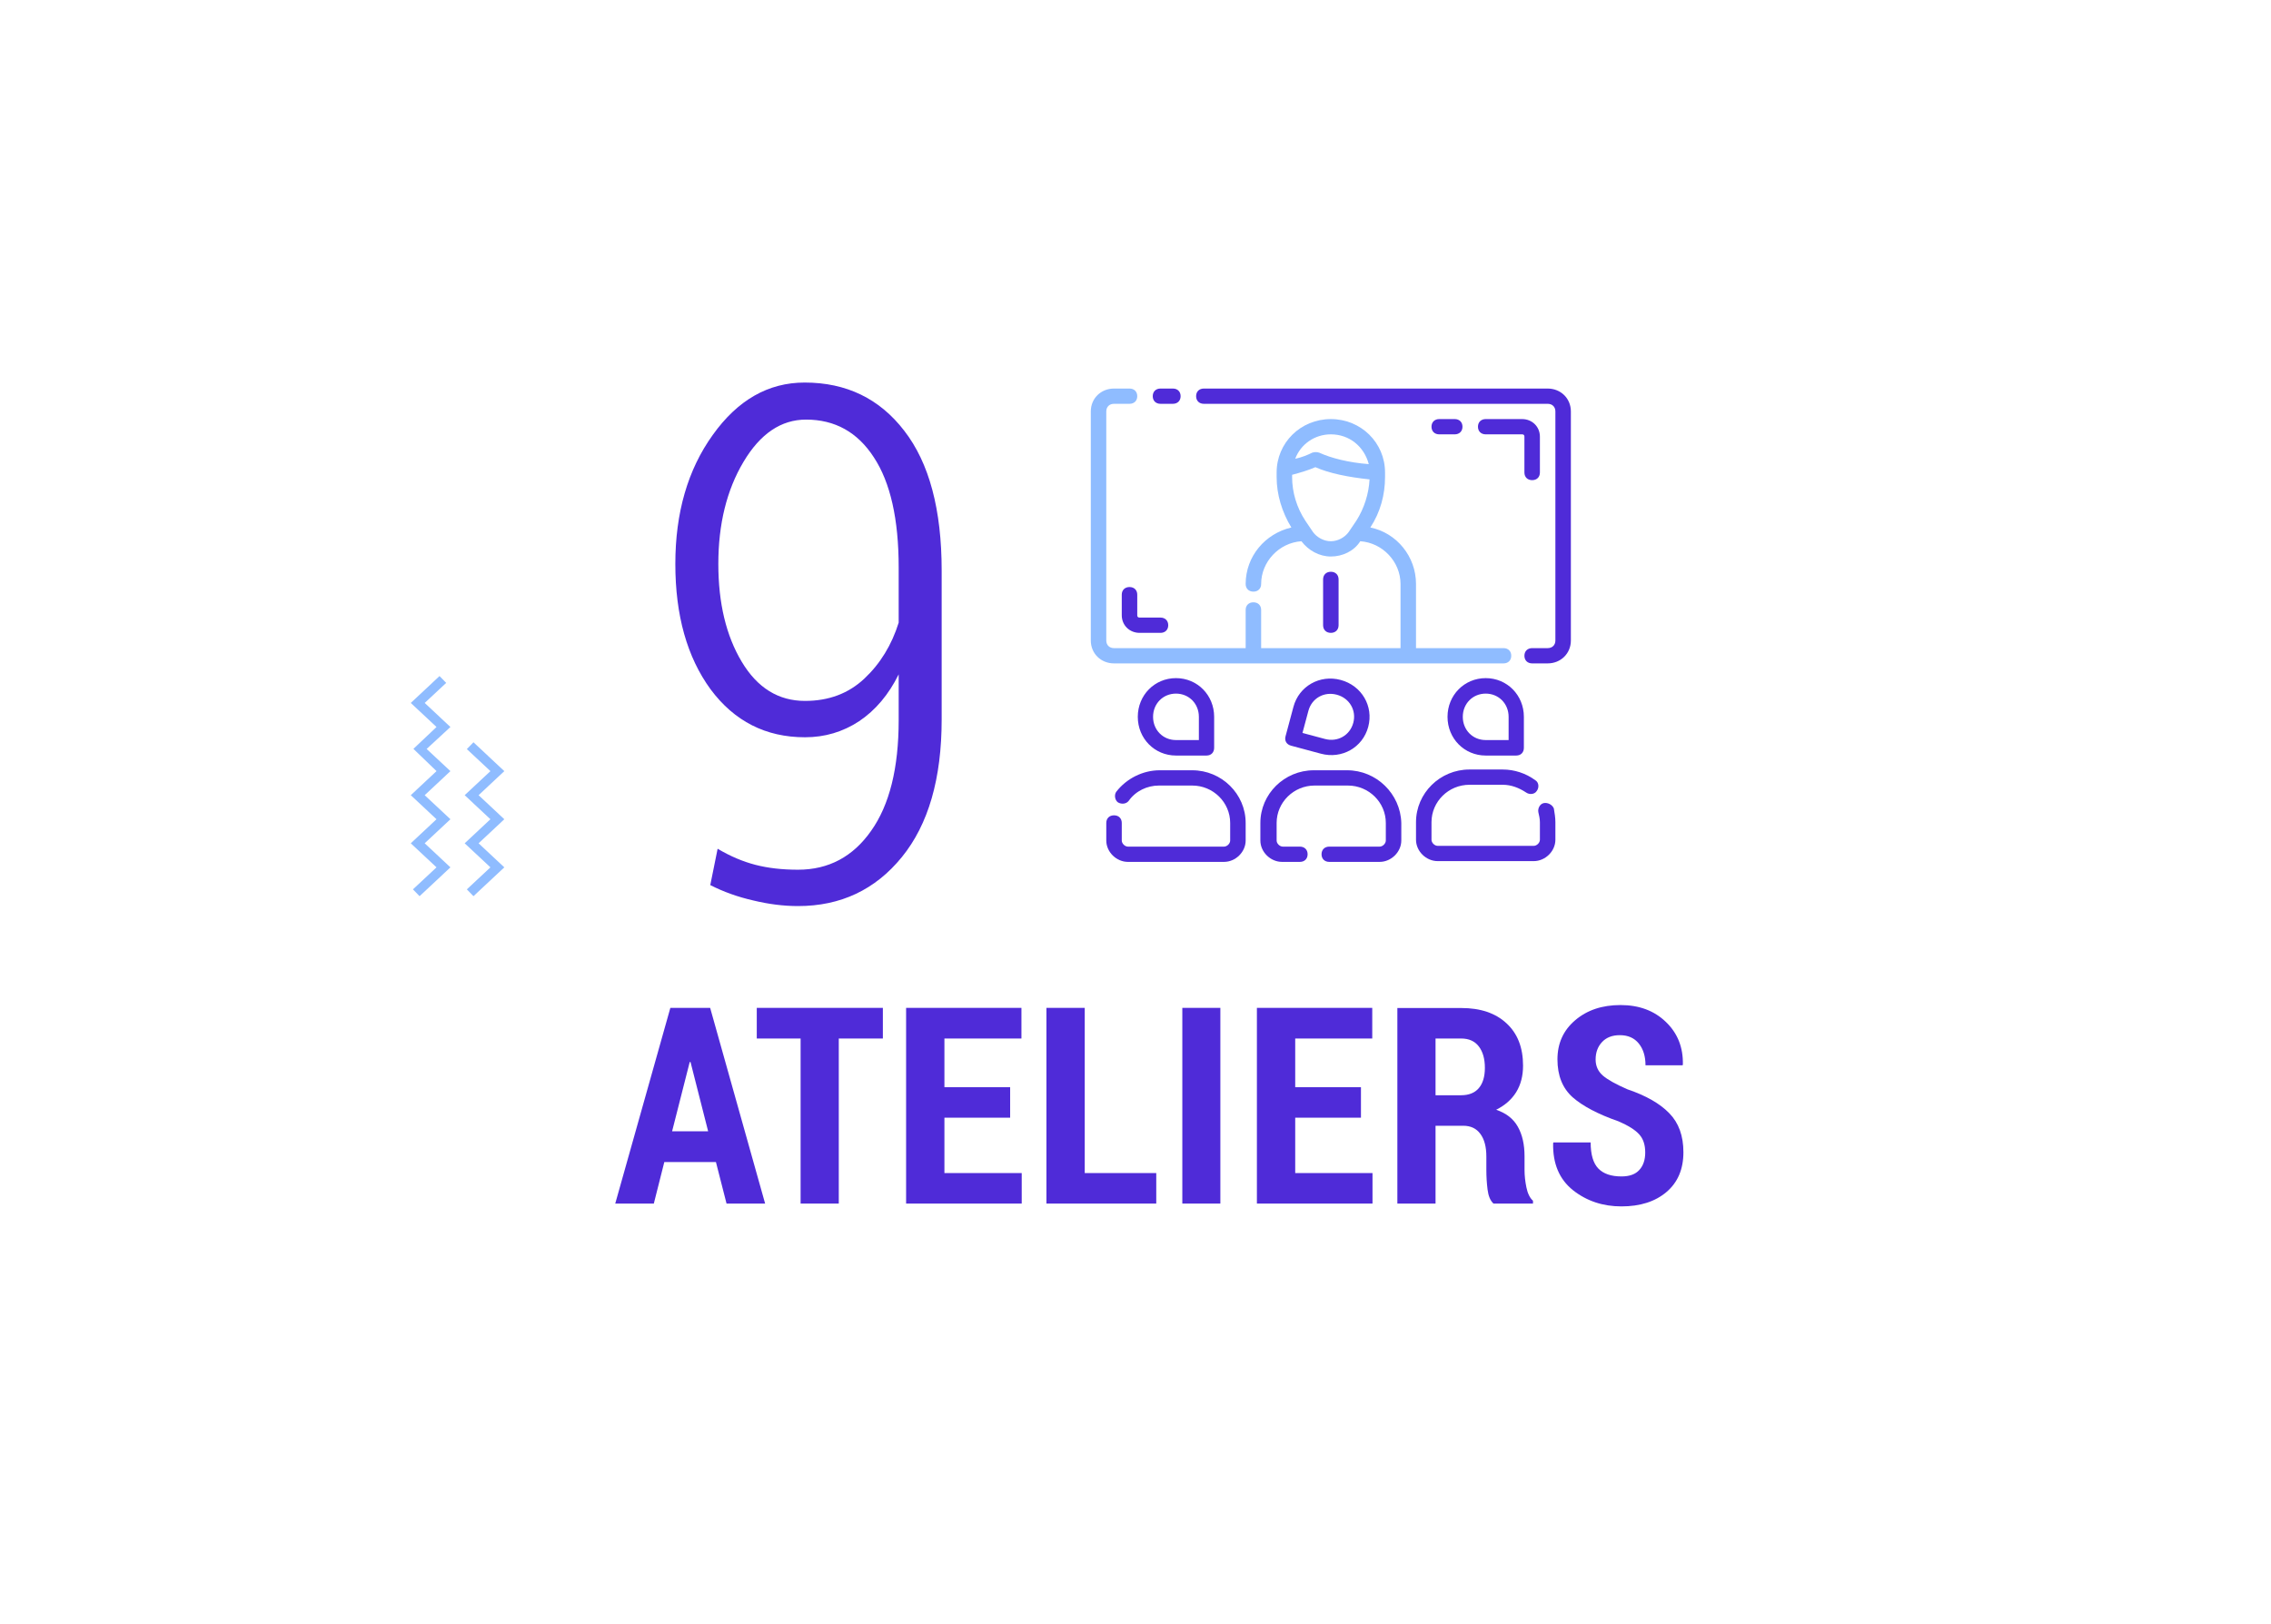 <svg width="193" height="138" viewBox="0 0 193 138" fill="none" xmlns="http://www.w3.org/2000/svg">
<g filter="url(#filter0_d_92_1894)">
<path d="M66.064 72.167C68.658 72.167 70.728 71.068 72.272 68.87C73.837 66.672 74.619 63.533 74.619 59.454V55.563C73.767 57.286 72.648 58.612 71.262 59.543C69.876 60.454 68.341 60.91 66.658 60.91C63.331 60.91 60.658 59.553 58.638 56.84C56.638 54.107 55.638 50.553 55.638 46.176C55.638 41.82 56.697 38.166 58.816 35.216C60.935 32.245 63.539 30.76 66.628 30.76C70.173 30.76 72.995 32.127 75.094 34.859C77.213 37.592 78.272 41.553 78.272 46.741V59.395C78.272 64.424 77.144 68.326 74.886 71.098C72.629 73.87 69.688 75.257 66.064 75.257C64.836 75.257 63.569 75.098 62.262 74.781C60.955 74.484 59.737 74.049 58.608 73.474L59.232 70.385C60.301 71.019 61.371 71.474 62.44 71.751C63.51 72.029 64.717 72.167 66.064 72.167ZM66.658 57.82C68.678 57.82 70.361 57.187 71.708 55.919C73.054 54.652 74.025 53.068 74.619 51.167V46.474C74.619 42.374 73.916 39.255 72.51 37.117C71.124 34.978 69.203 33.909 66.747 33.909C64.628 33.909 62.856 35.107 61.43 37.503C60.004 39.899 59.292 42.79 59.292 46.176C59.292 49.503 59.955 52.276 61.282 54.493C62.608 56.711 64.401 57.82 66.658 57.82Z" fill="#4F2BD8"/>
</g>
<g clip-path="url(#clip0_92_1894)">
<path d="M113.759 53.141V49.247C113.759 48.858 113.496 48.598 113.101 48.598C112.706 48.598 112.443 48.858 112.443 49.247V53.141C112.443 53.53 112.706 53.79 113.101 53.79C113.496 53.79 113.759 53.53 113.759 53.141Z" fill="#4F2BD8"/>
<path d="M98.624 34.322H99.676C100.071 34.322 100.334 34.063 100.334 33.674C100.334 33.284 100.071 33.025 99.676 33.025H98.624C98.229 33.025 97.966 33.284 97.966 33.674C97.966 34.063 98.229 34.322 98.624 34.322Z" fill="#4F2BD8"/>
<path d="M131.526 33.025H102.309C101.914 33.025 101.651 33.284 101.651 33.674C101.651 34.063 101.914 34.322 102.309 34.322H131.526C131.921 34.322 132.184 34.582 132.184 34.971V54.439C132.184 54.828 131.921 55.088 131.526 55.088H130.21C129.815 55.088 129.552 55.347 129.552 55.737C129.552 56.126 129.815 56.386 130.21 56.386H131.526C132.645 56.386 133.5 55.542 133.5 54.439V34.971C133.5 33.868 132.645 33.025 131.526 33.025Z" fill="#4F2BD8"/>
<path d="M127.775 56.386C128.17 56.386 128.433 56.126 128.433 55.737C128.433 55.347 128.17 55.088 127.775 55.088H120.339V49.637C120.339 47.301 118.694 45.289 116.457 44.835C117.312 43.537 117.707 42.044 117.707 40.552V40.163C117.707 37.632 115.667 35.62 113.101 35.62C110.534 35.62 108.494 37.632 108.494 40.163V40.552C108.494 42.044 108.955 43.537 109.745 44.835C107.507 45.354 105.862 47.301 105.862 49.637C105.862 50.026 106.125 50.286 106.52 50.286C106.915 50.286 107.178 50.026 107.178 49.637C107.178 47.755 108.692 46.133 110.6 46.003C111.192 46.782 112.114 47.301 113.101 47.301C114.088 47.301 115.075 46.846 115.601 46.003C117.51 46.133 119.023 47.755 119.023 49.637V55.088H107.178V51.843C107.178 51.454 106.915 51.194 106.52 51.194C106.125 51.194 105.862 51.454 105.862 51.843V55.088H94.675C94.28 55.088 94.017 54.828 94.017 54.439V34.971C94.017 34.582 94.28 34.322 94.675 34.322H95.991C96.386 34.322 96.649 34.063 96.649 33.674C96.649 33.284 96.386 33.025 95.991 33.025H94.675C93.556 33.025 92.701 33.868 92.701 34.971V54.439C92.701 55.542 93.556 56.386 94.675 56.386H127.775ZM113.101 36.918C114.68 36.918 115.93 37.956 116.325 39.449C114.614 39.319 113.101 38.93 112.114 38.475C111.916 38.411 111.719 38.411 111.521 38.475C111.127 38.67 110.666 38.865 110.074 38.995C110.534 37.762 111.719 36.918 113.101 36.918ZM115.272 44.251L114.614 45.224C114.285 45.678 113.693 46.003 113.101 46.003C112.508 46.003 111.916 45.678 111.587 45.224L110.929 44.251C110.205 43.148 109.81 41.85 109.81 40.552V40.357C110.534 40.163 111.192 39.968 111.785 39.709C112.969 40.228 114.548 40.552 116.391 40.747C116.325 41.98 115.93 43.213 115.272 44.251Z" fill="#8FBCFF"/>
<path d="M103.184 60.928C103.184 59.085 101.757 57.638 99.94 57.638C98.123 57.638 96.695 59.085 96.695 60.928C96.695 62.77 98.123 64.218 99.94 64.218L102.535 64.218C102.925 64.218 103.184 63.955 103.184 63.56L103.184 60.928ZM99.94 62.902C98.837 62.902 97.993 62.046 97.993 60.928C97.993 59.809 98.837 58.954 99.94 58.954C101.043 58.954 101.886 59.809 101.886 60.928L101.886 62.902L99.94 62.902Z" fill="#4F2BD8"/>
<path d="M101.322 65.47H98.558C97.11 65.47 95.728 66.184 94.873 67.287C94.675 67.547 94.741 68.001 95.004 68.196C95.333 68.39 95.728 68.325 95.925 68.066C96.518 67.222 97.505 66.768 98.492 66.768H101.322C103.098 66.768 104.546 68.196 104.546 69.948V71.44C104.546 71.7 104.283 71.959 104.02 71.959H95.86C95.597 71.959 95.333 71.7 95.333 71.44V69.948C95.333 69.558 95.07 69.299 94.675 69.299C94.28 69.299 94.017 69.558 94.017 69.948V71.44C94.017 72.414 94.873 73.257 95.86 73.257H104.02C105.007 73.257 105.862 72.414 105.862 71.44V69.948C105.862 67.482 103.822 65.47 101.322 65.47Z" fill="#4F2BD8"/>
<path d="M112.261 64.062C114.041 64.539 115.809 63.534 116.279 61.779C116.749 60.024 115.72 58.271 113.941 57.794C112.161 57.317 110.393 58.321 109.923 60.076L109.251 62.583C109.15 62.959 109.337 63.278 109.719 63.38L112.261 64.062ZM111.194 60.417C111.479 59.351 112.524 58.758 113.605 59.047C114.685 59.337 115.293 60.373 115.008 61.439C114.722 62.504 113.678 63.098 112.597 62.808L110.69 62.297L111.194 60.417Z" fill="#4F2BD8"/>
<path d="M114.483 65.47H111.653C109.152 65.47 107.112 67.482 107.112 69.948V71.44C107.112 72.414 107.968 73.257 108.955 73.257H110.468C110.863 73.257 111.127 72.998 111.127 72.608C111.127 72.219 110.863 71.959 110.468 71.959H109.021C108.758 71.959 108.494 71.7 108.494 71.44V69.948C108.494 68.196 109.942 66.768 111.719 66.768H114.548C116.325 66.768 117.773 68.196 117.773 69.948V71.44C117.773 71.7 117.51 71.959 117.246 71.959H112.969C112.574 71.959 112.311 72.219 112.311 72.608C112.311 72.998 112.574 73.257 112.969 73.257H117.246C118.233 73.257 119.089 72.414 119.089 71.44V69.948C119.023 67.482 116.983 65.47 114.483 65.47Z" fill="#4F2BD8"/>
<path d="M129.506 63.56L129.506 60.928C129.506 59.085 128.079 57.638 126.262 57.638C124.445 57.638 123.017 59.085 123.017 60.928C123.017 62.77 124.445 64.218 126.262 64.218L128.857 64.218C129.247 64.218 129.506 63.955 129.506 63.56ZM126.262 62.902C125.159 62.902 124.315 62.046 124.315 60.928C124.315 59.809 125.159 58.954 126.262 58.954C127.365 58.954 128.209 59.809 128.209 60.928L128.209 62.902L126.262 62.902Z" fill="#4F2BD8"/>
<path d="M131.197 68.26C130.868 68.325 130.671 68.715 130.737 69.039C130.802 69.299 130.868 69.623 130.868 69.883V71.375C130.868 71.635 130.605 71.894 130.342 71.894H122.182C121.919 71.894 121.655 71.635 121.655 71.375V69.883C121.655 68.131 123.103 66.703 124.88 66.703H127.709C128.433 66.703 129.091 66.963 129.684 67.352C129.947 67.547 130.407 67.547 130.605 67.222C130.802 66.963 130.802 66.508 130.473 66.314C129.684 65.73 128.697 65.405 127.709 65.405H124.88C122.379 65.405 120.339 67.417 120.339 69.883V71.375C120.339 72.349 121.195 73.192 122.182 73.192H130.342C131.329 73.192 132.184 72.349 132.184 71.375V69.883C132.184 69.493 132.118 69.104 132.053 68.715C131.921 68.39 131.526 68.196 131.197 68.26Z" fill="#4F2BD8"/>
<path d="M123.629 36.918C124.024 36.918 124.288 36.658 124.288 36.269C124.288 35.88 124.024 35.62 123.629 35.62H122.313C121.919 35.62 121.655 35.88 121.655 36.269C121.655 36.658 121.919 36.918 122.313 36.918H123.629Z" fill="#4F2BD8"/>
<path d="M130.21 40.811C130.605 40.811 130.868 40.552 130.868 40.163V37.113C130.868 36.269 130.21 35.62 129.355 35.62H126.262C125.867 35.62 125.604 35.88 125.604 36.269C125.604 36.658 125.867 36.918 126.262 36.918H129.355C129.486 36.918 129.552 36.983 129.552 37.113V40.163C129.552 40.552 129.815 40.811 130.21 40.811Z" fill="#4F2BD8"/>
<path d="M96.649 50.545C96.649 50.156 96.386 49.896 95.991 49.896C95.597 49.896 95.333 50.156 95.333 50.545V52.297C95.333 53.141 95.991 53.79 96.847 53.79H98.624C99.018 53.79 99.282 53.53 99.282 53.141C99.282 52.752 99.018 52.492 98.624 52.492H96.847C96.715 52.492 96.649 52.427 96.649 52.297V50.545Z" fill="#4F2BD8"/>
</g>
<g filter="url(#filter1_d_92_1894)">
<path d="M59.088 97.014H54.701L53.81 100.544H50.531L55.215 83.91H58.597L63.269 100.544H59.99L59.088 97.014ZM55.364 94.398H58.425L56.929 88.514H56.86L55.364 94.398Z" fill="#4F2BD8"/>
<path d="M73.275 86.515H69.528V100.544H66.284V86.515H62.559V83.91H73.275V86.515Z" fill="#4F2BD8"/>
<path d="M84.092 93.244H78.506V97.951H85.075V100.544H75.25V83.91H85.052V86.515H78.506V90.651H84.092V93.244Z" fill="#4F2BD8"/>
<path d="M90.431 97.951H96.509V100.544H87.175V83.91H90.431V97.951Z" fill="#4F2BD8"/>
<path d="M101.957 100.544H98.724V83.91H101.957V100.544Z" fill="#4F2BD8"/>
<path d="M113.905 93.244H108.318V97.951H114.887V100.544H105.062V83.91H114.865V86.515H108.318V90.651H113.905V93.244Z" fill="#4F2BD8"/>
<path d="M120.244 93.93V100.544H116.999V83.922H122.426C124.063 83.922 125.347 84.356 126.276 85.224C127.213 86.085 127.681 87.284 127.681 88.823C127.681 89.691 127.487 90.441 127.098 91.073C126.71 91.698 126.143 92.197 125.396 92.57C126.249 92.859 126.862 93.339 127.236 94.01C127.616 94.68 127.807 95.518 127.807 96.523V97.7C127.807 98.157 127.86 98.648 127.967 99.174C128.073 99.691 128.26 100.068 128.526 100.305V100.544H125.168C124.901 100.301 124.734 99.905 124.665 99.356C124.596 98.808 124.562 98.248 124.562 97.677V96.546C124.562 95.716 124.391 95.072 124.048 94.615C123.713 94.158 123.229 93.93 122.597 93.93H120.244ZM120.244 91.336H122.414C123.077 91.336 123.58 91.134 123.922 90.731C124.265 90.327 124.437 89.752 124.437 89.006C124.437 88.244 124.265 87.638 123.922 87.189C123.58 86.74 123.081 86.515 122.426 86.515H120.244V91.336Z" fill="#4F2BD8"/>
<path d="M138.064 96.203C138.064 95.556 137.897 95.045 137.561 94.672C137.226 94.291 136.636 93.918 135.791 93.553C134.062 92.951 132.763 92.269 131.895 91.508C131.034 90.738 130.604 89.665 130.604 88.286C130.604 86.923 131.107 85.814 132.112 84.961C133.117 84.101 134.401 83.67 135.962 83.67C137.546 83.67 138.833 84.15 139.824 85.11C140.814 86.062 141.293 87.265 141.263 88.72L141.24 88.789H138.087C138.087 88.027 137.897 87.41 137.516 86.938C137.135 86.466 136.598 86.23 135.905 86.23C135.258 86.23 134.751 86.427 134.385 86.824C134.027 87.212 133.848 87.703 133.848 88.297C133.848 88.846 134.05 89.299 134.454 89.657C134.858 90.007 135.558 90.399 136.556 90.834C138.133 91.367 139.317 92.045 140.109 92.867C140.909 93.682 141.309 94.787 141.309 96.18C141.309 97.62 140.829 98.747 139.869 99.562C138.91 100.377 137.634 100.784 136.042 100.784C134.458 100.784 133.083 100.324 131.918 99.402C130.76 98.473 130.2 97.144 130.238 95.415L130.261 95.346H133.426C133.426 96.374 133.643 97.113 134.077 97.563C134.511 98.012 135.166 98.237 136.042 98.237C136.727 98.237 137.234 98.054 137.561 97.688C137.897 97.323 138.064 96.828 138.064 96.203Z" fill="#4F2BD8"/>
</g>
<path fill-rule="evenodd" clip-rule="evenodd" d="M40.673 71.677L42.859 69.632L40.673 67.588L42.859 65.543L40.238 63.09L39.675 63.67L41.677 65.543L39.491 67.588L41.677 69.632L39.491 71.677L41.677 73.721L39.675 75.592L40.237 76.172L42.859 73.721L40.673 71.677ZM40.422 67.588L40.422 67.588L42.608 69.632L42.608 69.632L40.422 67.588ZM42.608 65.543L42.608 65.543L40.244 63.331L39.921 63.664L39.92 63.664L40.243 63.331L42.608 65.543ZM39.742 67.588L41.928 65.543L41.929 65.543L39.742 67.589L39.742 67.588ZM39.742 71.677L41.928 69.632L41.929 69.633L39.742 71.677L39.742 71.677ZM41.928 73.721L39.92 75.598L39.921 75.598L41.929 73.721L41.928 73.721ZM42.608 73.721L42.608 73.721L40.422 71.677L40.422 71.677L42.608 73.721ZM35.657 76.172L38.279 73.721L36.092 71.677L38.279 69.632L36.092 67.588L38.279 65.543L36.258 63.658L38.279 61.792L36.093 59.747L37.92 58.043L37.353 57.462L34.91 59.747L37.097 61.792L35.163 63.622L35.167 63.625L35.134 63.651L37.098 65.541L34.91 67.588L37.096 69.632L34.91 71.677L37.096 73.721L35.094 75.592L35.657 76.172ZM38.027 69.632L38.027 69.632L35.841 67.588L35.841 67.588L38.027 69.632ZM35.841 71.677L35.841 71.677L38.027 73.721L38.027 73.721L35.841 71.677ZM38.027 65.543L38.027 65.543L36.006 63.658L36.006 63.658L38.027 65.543ZM38.027 61.791L38.027 61.791L35.841 59.748L35.841 59.747L38.027 61.791ZM37.674 58.037L37.674 58.037L37.348 57.703L35.162 59.747L35.161 59.747L37.348 57.703L37.674 58.037ZM35.41 63.626L37.347 61.791L37.348 61.791L35.41 63.626L35.41 63.626ZM35.424 63.64L35.395 63.663L35.395 63.664L35.424 63.64L35.424 63.64ZM35.161 67.588L37.348 65.543L37.348 65.543L35.162 67.588L35.161 67.588ZM35.161 71.677L37.347 69.632L37.348 69.633L35.162 71.677L35.161 71.677ZM35.34 75.598L37.347 73.721L37.348 73.721L35.34 75.598L35.34 75.598Z" fill="#8FBCFF"/>
<defs>
<filter id="filter0_d_92_1894" x="55.638" y="30.76" width="24.389" height="46.251" filterUnits="userSpaceOnUse" color-interpolation-filters="sRGB">
<feFlood flood-opacity="0" result="BackgroundImageFix"/>
<feColorMatrix in="SourceAlpha" type="matrix" values="0 0 0 0 0 0 0 0 0 0 0 0 0 0 0 0 0 0 127 0" result="hardAlpha"/>
<feOffset dx="1.755" dy="1.755"/>
<feColorMatrix type="matrix" values="0 0 0 0 0.984 0 0 0 0 0.846 0 0 0 0 0.118 0 0 0 1 0"/>
<feBlend mode="normal" in2="BackgroundImageFix" result="effect1_dropShadow_92_1894"/>
<feBlend mode="normal" in="SourceGraphic" in2="effect1_dropShadow_92_1894" result="shape"/>
</filter>
<filter id="filter1_d_92_1894" x="50.531" y="83.67" width="92.533" height="18.869" filterUnits="userSpaceOnUse" color-interpolation-filters="sRGB">
<feFlood flood-opacity="0" result="BackgroundImageFix"/>
<feColorMatrix in="SourceAlpha" type="matrix" values="0 0 0 0 0 0 0 0 0 0 0 0 0 0 0 0 0 0 127 0" result="hardAlpha"/>
<feOffset dx="1.755" dy="1.755"/>
<feColorMatrix type="matrix" values="0 0 0 0 0.984 0 0 0 0 0.846 0 0 0 0 0.118 0 0 0 1 0"/>
<feBlend mode="normal" in2="BackgroundImageFix" result="effect1_dropShadow_92_1894"/>
<feBlend mode="normal" in="SourceGraphic" in2="effect1_dropShadow_92_1894" result="shape"/>
</filter>
<clipPath id="clip0_92_1894">
<rect width="42.115" height="41.53" fill="white" transform="translate(92.043 32.376)"/>
</clipPath>
</defs>
</svg>
